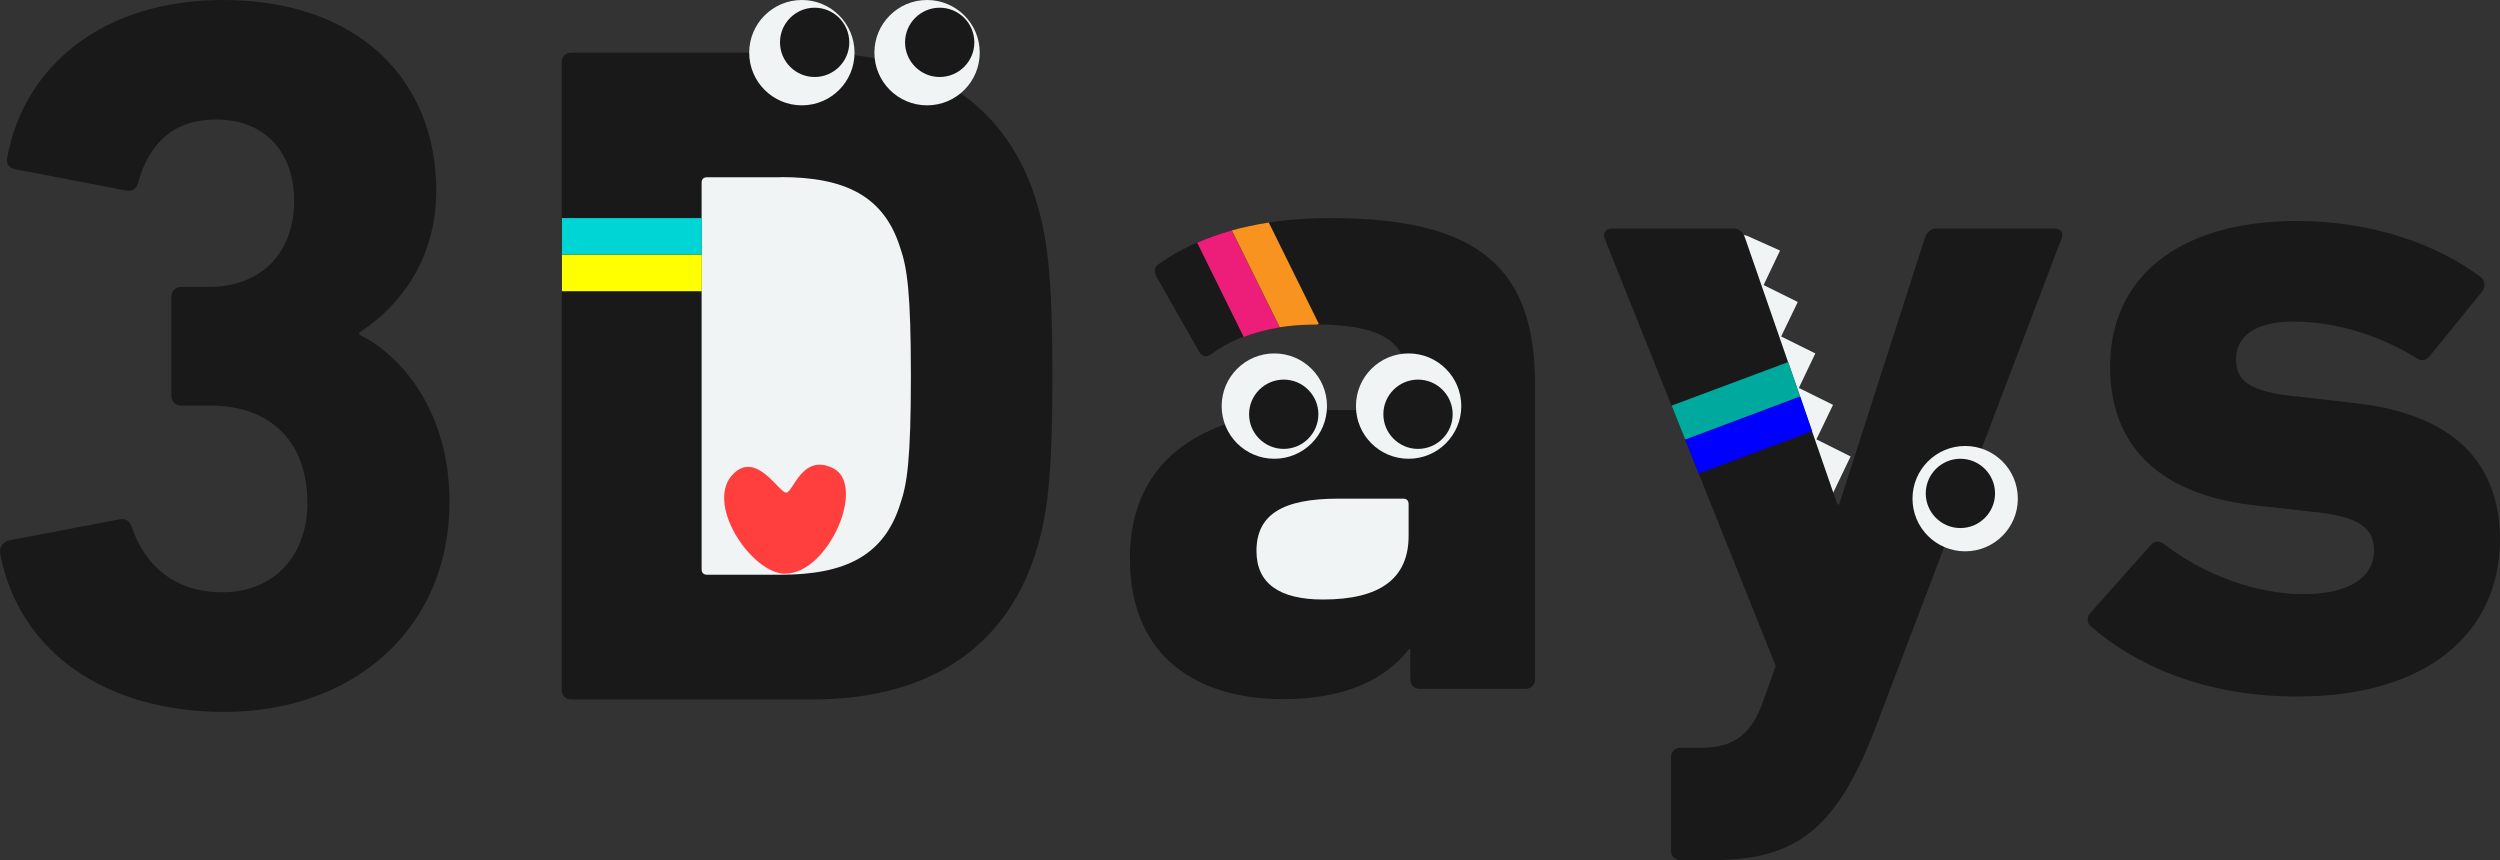 <?xml version="1.0" encoding="UTF-8"?><svg id="_レイヤー_2" xmlns="http://www.w3.org/2000/svg" viewBox="0 0 162.34 55.85"><rect x="0" y="0" width="162.34" height="55.85" fill="#333333" stroke="none"/><defs><style>.cls-1{fill:#00a99d;}.cls-2{fill:#ed1e79;}.cls-3{fill:blue;}.cls-4{fill:#ff3f3d;}.cls-5{fill:#ff0;}.cls-6{fill:#00d5d5;}.cls-7{fill:#f7931e;}.cls-8{fill:#191919;}.cls-9{fill:#f0f4f5;}</style></defs><g id="_レイヤー_1-2"><polygon class="cls-9" points="118.5 33.02 112.72 15.14 113.44 15.31 115.59 16.27 114.52 18.51 116.74 19.61 115.66 21.85 117.88 22.95 116.81 25.19 119.03 26.29 117.95 28.53 120.17 29.64 119.1 31.87 118.5 33.02"/><path class="cls-8" d="M109.13,55.85c-.37,0-.62-.25-.62-.62v-6.05c0-.37.25-.62.62-.62h1.3c2.16,0,3.33-.87,4.08-3.09l.8-2.22-11.12-27.79c-.12-.37.12-.62.49-.62h7.9c.37,0,.62.25.74.62l5.99,17.29h.12l5.56-17.29c.12-.37.37-.62.74-.62h7.66c.43,0,.62.25.49.62l-12.1,31.81c-2.53,6.61-5.19,8.58-10.56,8.58h-2.1Z"/><path class="cls-9" d="M131.03,32.38c0,1.89-1.53,3.42-3.42,3.42s-3.42-1.53-3.42-3.42,1.53-3.42,3.42-3.42,3.42,1.53,3.42,3.42"/><path class="cls-8" d="M129.55,32.04c0,1.24-1.01,2.25-2.25,2.25s-2.25-1.01-2.25-2.25,1.01-2.25,2.25-2.25c1.24,0,2.25,1.01,2.25,2.25"/><polygon class="cls-1" points="116.9 25.75 116.12 23.51 108.55 26.34 109.43 28.55 116.9 25.75"/><polygon class="cls-3" points="116.9 25.75 109.43 28.55 110.31 30.75 117.67 28 116.9 25.75"/><path class="cls-8" d="M86.4,14.16c-4.94,0-8.58,1.17-11.12,2.96-.31.18-.37.49-.18.86l2.78,4.88c.18.31.49.37.8.12,1.42-1.05,3.64-1.91,6.67-1.91,4.75,0,6.11,1.3,6.11,4.08v1.11c0,.25-.12.37-.37.37h-5.31c-7.41,0-12.41,3.03-12.41,9.63s4.63,9.14,9.94,9.14c4.08,0,6.67-1.3,8.21-3.27h.06v1.98c0,.37.25.62.62.62h6.86c.37,0,.62-.25.62-.62v-19.14c0-7.47-3.52-10.81-13.28-10.81"/><path class="cls-9" d="M86.9,32.38c-3.64,0-5.31,1.05-5.31,3.4,0,2.1,1.48,3.15,4.32,3.15,3.71,0,5.56-1.36,5.56-4.14v-2.04c0-.25-.12-.37-.37-.37h-4.2Z"/><path class="cls-9" d="M86.17,26.37c0,1.89-1.53,3.42-3.42,3.42s-3.42-1.53-3.42-3.42,1.53-3.42,3.42-3.42,3.42,1.53,3.42,3.42"/><path class="cls-8" d="M85.61,26.9c0,1.24-1.01,2.25-2.25,2.25s-2.25-1.01-2.25-2.25,1.01-2.25,2.25-2.25,2.25,1.01,2.25,2.25"/><path class="cls-9" d="M94.89,26.37c0,1.89-1.53,3.42-3.42,3.42s-3.42-1.53-3.42-3.42,1.53-3.42,3.42-3.42,3.42,1.53,3.42,3.42"/><path class="cls-8" d="M94.33,26.9c0,1.24-1.01,2.25-2.25,2.25s-2.25-1.01-2.25-2.25,1.01-2.25,2.25-2.25,2.25,1.01,2.25,2.25"/><path class="cls-2" d="M79.99,14.96c-.81.23-1.56.49-2.25.8l3.02,6.12c.69-.27,1.47-.48,2.34-.62l-3.11-6.29Z"/><path class="cls-7" d="M82.39,14.45c-.85.13-1.65.3-2.4.51l3.11,6.29c.7-.11,1.45-.17,2.26-.17.06,0,.11,0,.17,0l.11-.05-3.25-6.58Z"/><path class="cls-8" d="M67.24,12.87c-2.04-6.3-7.16-9.45-14.51-9.45h-15.63c-.37,0-.62.25-.62.62v40.76c0,.37.25.62.62.62h15.62c7.35,0,12.47-3.15,14.51-9.45.74-2.35,1.11-4.69,1.11-11.55s-.37-9.2-1.11-11.55"/><path class="cls-9" d="M50.69,11.51h-4.76c-.25,0-.37.12-.37.37v25.07c0,.25.12.37.37.37h4.76c4.2,0,6.73-1.24,7.78-4.63.43-1.24.68-2.84.68-8.28s-.25-7.04-.68-8.28c-1.05-3.4-3.58-4.63-7.78-4.63"/><path class="cls-4" d="M50.99,37.26c-2.19,0-5.35-4.67-3.31-6.55,1.48-1.37,2.91,1.28,3.37,1.28s1.03-2.58,3.04-1.59c2.2,1.09-.29,6.85-3.1,6.85"/><path class="cls-9" d="M55.49,3.42c0,1.89-1.53,3.42-3.42,3.42s-3.42-1.53-3.42-3.42,1.53-3.42,3.42-3.42,3.42,1.53,3.42,3.42"/><path class="cls-8" d="M55.15,2.75c0,1.24-1.01,2.25-2.25,2.25s-2.25-1.01-2.25-2.25,1.01-2.25,2.25-2.25c1.24,0,2.25,1.01,2.25,2.25"/><path class="cls-9" d="M63.62,3.42c0,1.89-1.53,3.42-3.42,3.42s-3.42-1.53-3.42-3.42,1.53-3.42,3.42-3.42,3.42,1.53,3.42,3.42"/><path class="cls-8" d="M63.27,2.75c0,1.24-1.01,2.25-2.25,2.25s-2.25-1.01-2.25-2.25,1.01-2.25,2.25-2.25c1.24,0,2.25,1.01,2.25,2.25"/><rect class="cls-6" x="36.49" y="14.16" width="9.08" height="2.37"/><rect class="cls-5" x="36.49" y="16.54" width="9.08" height="2.37"/><path class="cls-8" d="M135.74,40.65c-.24-.24-.24-.61,0-.85l3.96-4.45c.24-.24.55-.24.85,0,2.62,2.01,5.98,3.23,9.03,3.23s4.58-1.16,4.58-2.81c0-1.4-.79-2.26-4.21-2.56l-3.29-.37c-6.22-.61-9.64-3.72-9.64-9.03,0-5.8,4.45-9.46,12.14-9.46,5,0,9.21,1.59,11.96,3.66.24.24.3.61.06.92l-3.42,4.21c-.24.31-.55.31-.85.12-2.01-1.28-4.94-2.38-7.99-2.38-2.5,0-3.72.98-3.72,2.44,0,1.34.73,2.14,4.09,2.44l3.23.37c6.96.67,9.82,4.03,9.82,8.97-.06,6.04-4.76,10.13-13.18,10.13-6.16,0-10.61-2.13-13.42-4.58Z"/><path class="cls-8" d="M.54,35.1l7.24-1.38c.4-.07.66.13.79.53.79,2.37,2.7,4.21,5.86,4.21,3.42,0,5.53-2.44,5.53-5.8,0-4.02-2.44-6.32-6.26-6.32h-1.91c-.4,0-.66-.26-.66-.66v-6.39c0-.4.26-.66.66-.66h1.78c3.36,0,5.53-2.17,5.53-5.6,0-3.16-1.91-5.27-5.07-5.27-2.83,0-4.41,1.65-5.07,4.15-.13.4-.4.53-.79.46l-7.18-1.38c-.4-.07-.59-.33-.53-.72C1.53,4.35,6.6,0,14.5,0c8.76,0,13.83,5.2,13.83,12.38,0,3.82-1.78,7.11-5,9.22v.13c2.7,1.32,5.86,4.94,5.86,10.87,0,8.17-6.19,13.63-14.62,13.63C6.93,46.23,1.26,42.41.01,35.96c-.07-.4.13-.72.53-.86Z"/></g></svg>